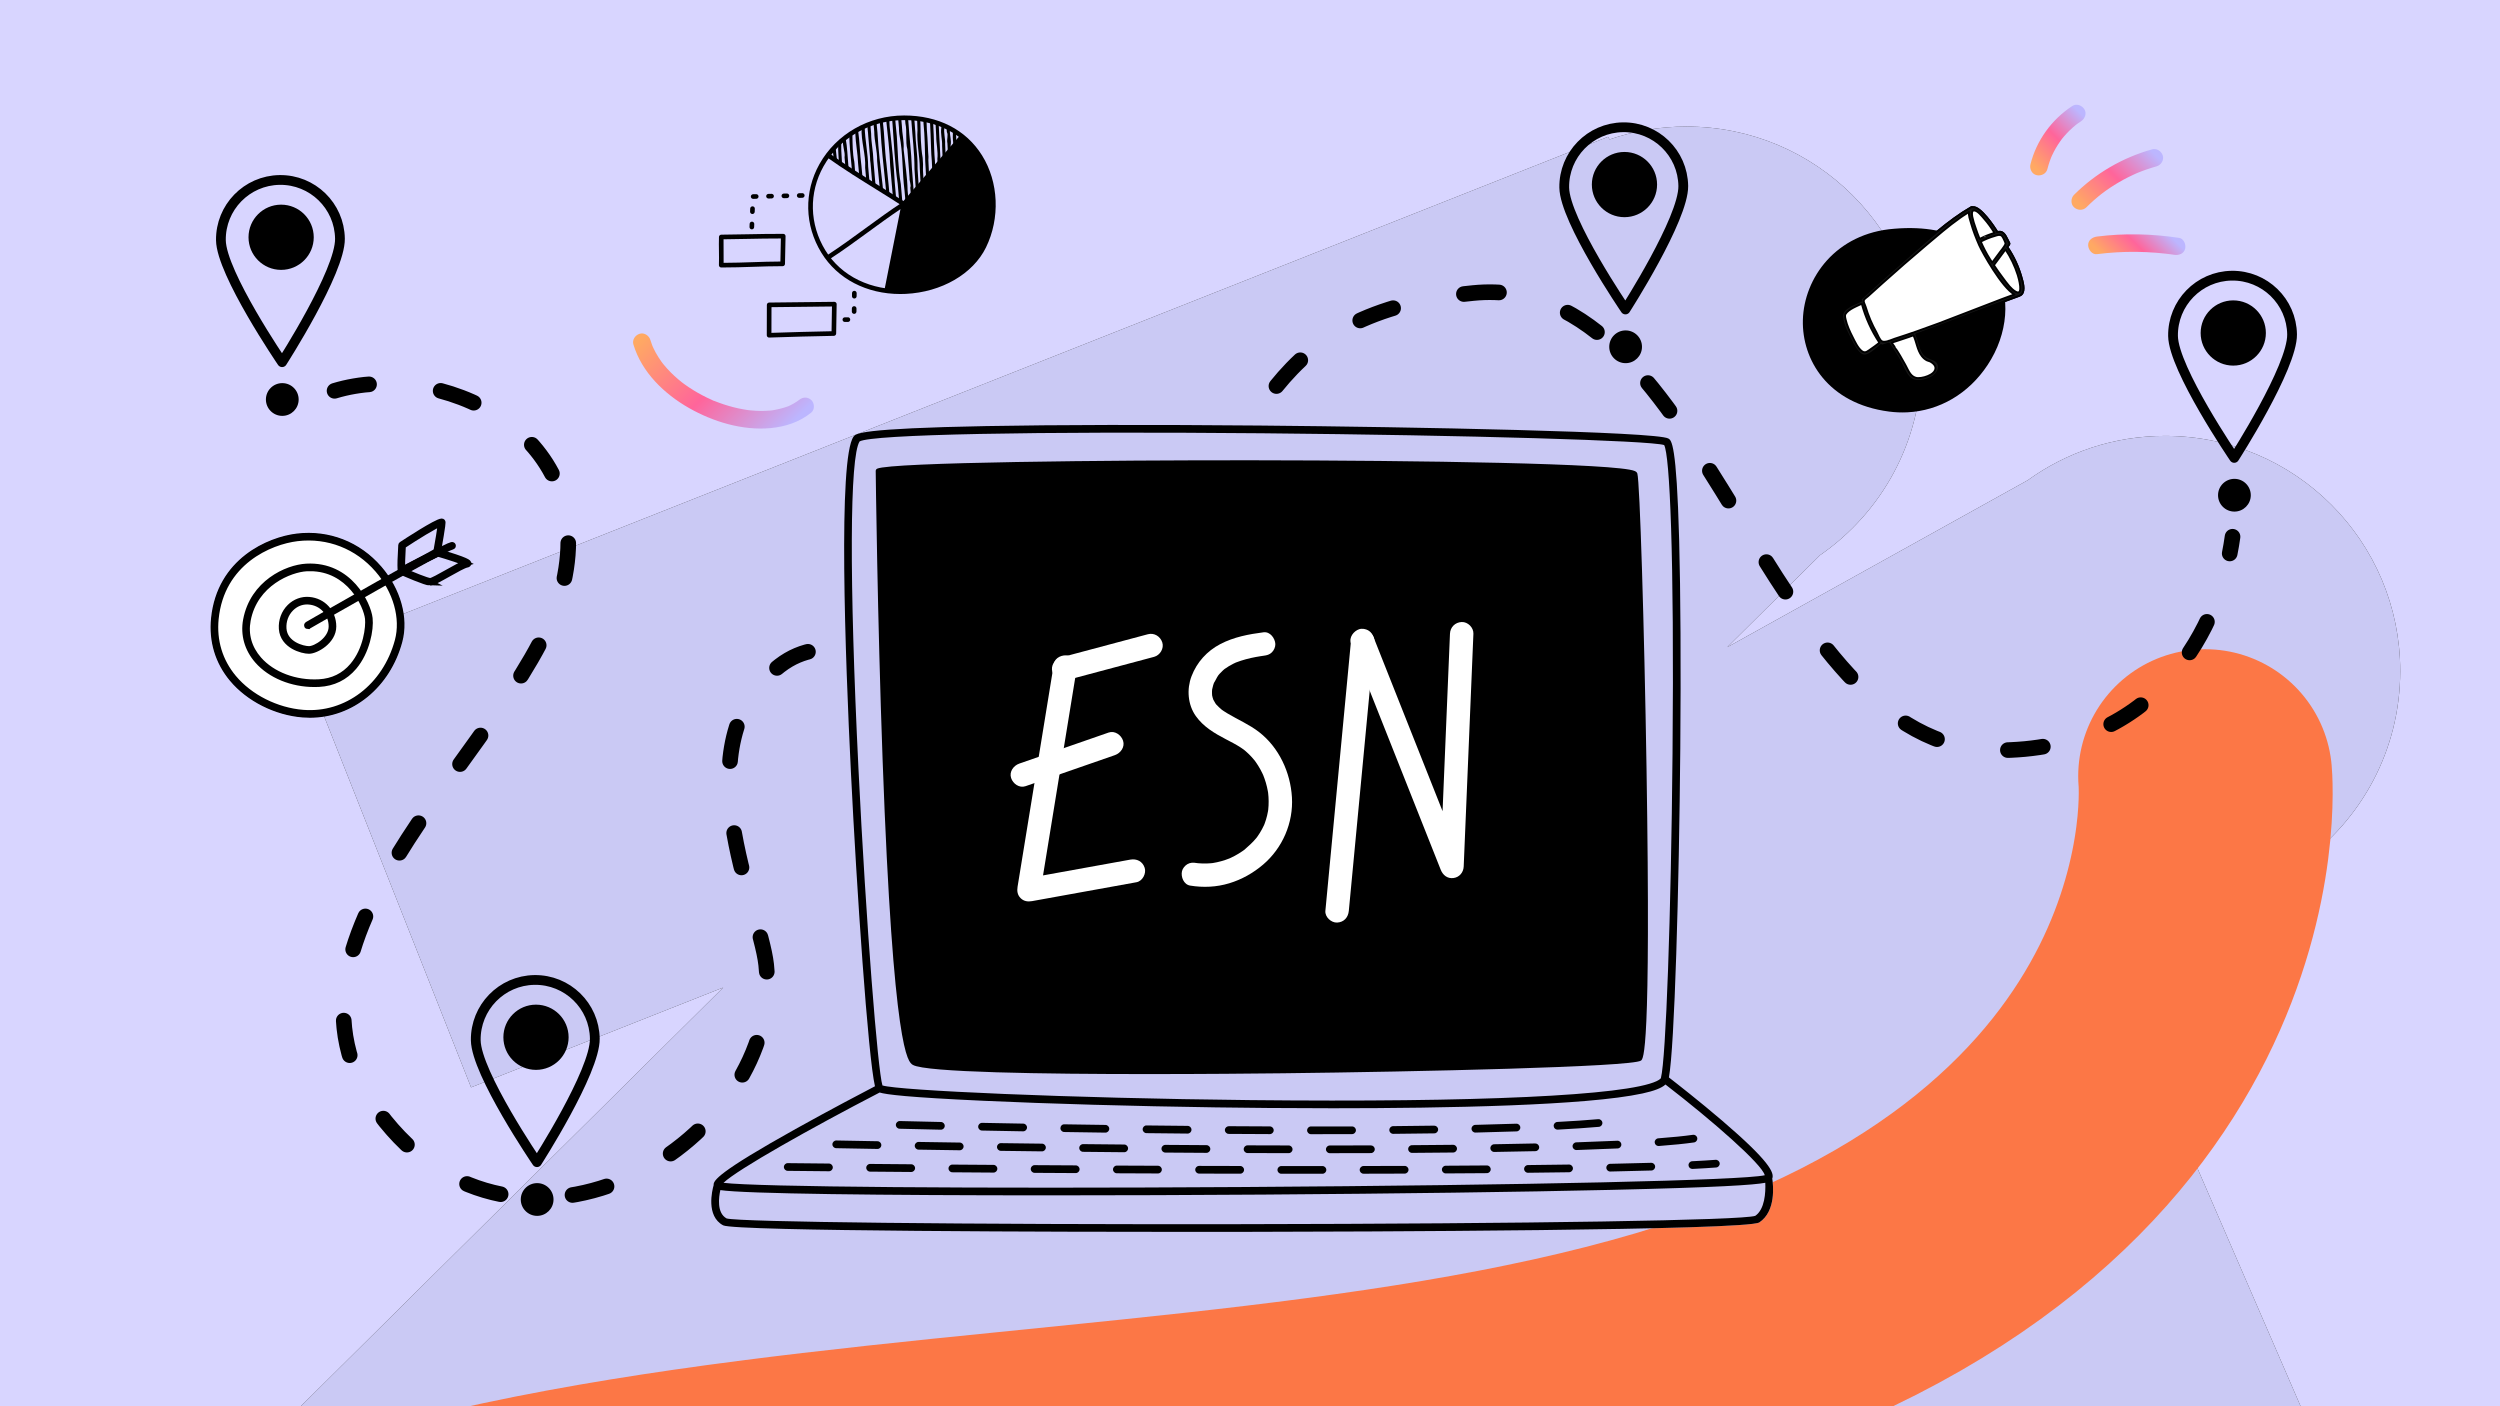 <?xml version="1.0" encoding="UTF-8"?>
<svg xmlns="http://www.w3.org/2000/svg" width="1280" height="720" xmlns:xlink="http://www.w3.org/1999/xlink" viewBox="0 0 1280 720">
  <rect x="0" y="0" width="1280" height="720" fill="#333333" stroke="none"/>
  <defs>
    <linearGradient id="d" data-name="Dégradé sans nom 22" x1="398.826" y1="223.528" x2="338.533" y2="163.235" gradientUnits="userSpaceOnUse">
      <stop offset="0" stop-color="#bcb6ff"/>
      <stop offset=".488" stop-color="#ff659b"/>
      <stop offset="1" stop-color="#ffa963"/>
    </linearGradient>
    <linearGradient id="f" data-name="Dégradé sans nom 22" x1="1105.215" y1="114.756" x2="1082.93" y2="137.041" xlink:href="#d"/>
    <linearGradient id="g" data-name="Dégradé sans nom 22" x1="1100.091" y1="75.804" x2="1067.955" y2="107.94" xlink:href="#d"/>
    <linearGradient id="h" data-name="Dégradé sans nom 22" x1="1065.979" y1="58.726" x2="1040.586" y2="84.119" xlink:href="#d"/>
  </defs>
  <g id="a" data-name="fond">
    <path d="M1280,0H0v720h154.004l216.289-214.393-129.116,51.124-87.683-221.424L823.277,70.065l.859,1.314c12.328-4.26,25.56-6.581,39.336-6.581,66.486,0,120.383,53.897,120.383,120.383,0,41.059-20.561,77.31-51.942,99.038l-47.546,47.131,153.813-85.464c19.791-14.281,44.091-22.701,70.361-22.701,66.486,0,120.383,53.897,120.383,120.383,0,40.528-20.028,76.379-50.726,98.195l-186.786,158.784,115.953-43.293,70.552,162.746h102.084V0Z" fill="#d8d5ff" stroke-width="0"/>
  </g>
  <g id="b" data-name="tache">
    <path d="M991.412,600.547l186.786-158.784c30.698-21.816,50.726-57.666,50.726-98.195,0-66.486-53.897-120.383-120.383-120.383-26.27,0-50.57,8.42-70.361,22.701l-153.813,85.464,47.546-47.131c31.382-21.728,51.942-57.979,51.942-99.038,0-66.486-53.897-120.383-120.383-120.383-13.776,0-27.008,2.32-39.336,6.581l-.859-1.314L153.494,335.307l87.683,221.424,129.116-51.124-216.289,214.393h1023.913l-70.552-162.746-115.953,43.293Z" fill="#cac9f4" stroke-width="0"/>
    <path d="M-47.069,959.99c159.494-249.966,609.63-179.556,902.79-266.186,293.161-86.63,273.321-296.407,273.321-296.407" fill="none" stroke="#fc7746" stroke-linecap="round" stroke-linejoin="round" stroke-width="130"/>
  </g>
  <g id="c" data-name="contenus">
    <path d="M171.292,200.1c52.514-15.926,134.99,19.822,117.209,98.237-18.187,80.209-162.645,179.587-94.559,271.397,71.875,96.919,208.311,14.73,198.344-75.808-3.295-29.928-45.039-113.08,6.957-153.08,47.077-36.216,110.042,61.695,194.062-50.324,53.104-70.8,53.703-129.825,160.941-140.483,121.454-12.07,147.839,233.44,267.458,234.113,83.309.469,115.049-63.468,121.361-109.334" fill="none" stroke="#000" stroke-dasharray="0 0 18 37" stroke-linecap="round" stroke-linejoin="round" stroke-width="8"/>
    <g>
      <path d="M907.392,603.436c1.133-2.933-1.27-8.779-25.633-29.648-11.635-9.966-23.79-19.44-27.276-22.135,2.879-15.552,5.204-96.496,5.823-168.521.358-41.757.151-79.693-.583-106.819-1.337-49.367-3.955-50.886-5.519-51.794-6.061-3.515-131.483-5.937-209.119-6.638-54.7-.494-104.447-.397-140.083.272-64.967,1.22-66.843,3.822-67.964,5.376-8.016,11.118-4.287,112.602-1.352,172.105,2.925,59.282,8.713,145.171,12.296,160.538-5.06,2.636-23.021,12.039-40.658,21.878-39.503,22.036-42.189,26.424-41.926,28.697-.799,2.791-3.998,15.904,4.857,20.627,5.767,3.075,178.266,3.36,242.029,3.36,12.844,0,21.288-.012,23.055-.014,60.686-.092,259.177-.714,265.438-4.855,8.638-5.715,7.118-19.204,6.616-22.428Z" fill="#cac9f4" stroke-width="0"/>
      <g>
        <g>
          <path d="M397.369,601.13l-29.939,5.713s-4.624,14.322,3.755,18.79c8.379,4.468,519.857,4.306,528.503-1.414,8.646-5.72,5.652-23.089,5.652-23.089h-507.97Z" fill="none" stroke-width="0"/>
          <path d="M438.638,224.683c6.918-9.596,405.37-3.798,414.576,1.541,9.206,5.339,4.753,304.29-.921,326.231-5.674,21.941-397.058,10.813-401.996,4.736-4.938-6.077-24.885-314.165-11.659-332.509Z" fill="none" stroke-width="0"/>
          <path d="M449.676,241.149s3.323,294.057,18.383,302.949c15.06,8.892,364.416,2.773,371.342-2.143,6.926-4.916.006-291.421-2.34-299.129-2.346-7.708-375.342-7.308-387.384-1.677Z" fill="none" stroke-width="0"/>
          <g>
            <path d="M907.392,603.436c1.133-2.933-1.27-8.779-25.633-29.648-11.635-9.966-23.79-19.44-27.276-22.135,2.879-15.552,5.204-96.496,5.823-168.521.358-41.757.151-79.693-.583-106.819-1.337-49.367-3.955-50.886-5.519-51.794-6.061-3.515-131.483-5.937-209.119-6.638-54.7-.494-104.447-.397-140.083.272-64.967,1.22-66.843,3.822-67.964,5.376-8.016,11.118-4.287,112.602-1.352,172.105,2.925,59.282,8.713,145.171,12.296,160.538-5.06,2.636-23.021,12.039-40.658,21.878-39.503,22.036-42.189,26.424-41.926,28.697-.799,2.791-3.998,15.904,4.857,20.627,5.767,3.075,178.266,3.36,242.029,3.36,12.844,0,21.288-.012,23.055-.014,60.686-.092,259.177-.714,265.438-4.855,8.638-5.715,7.118-19.204,6.616-22.428ZM440.126,226.001c6.46-3.569,89.15-5.243,206.398-4.162,104.906.966,198.372,3.73,205.522,6.027,2.829,5.105,5.23,55.629,4.29,158.098-.761,83.124-3.376,156.039-5.952,165.998,0,0-.22.659-2.237,1.602-15.814,7.394-91.644,10.928-208.026,9.693-93.326-.989-179.99-4.903-188.311-7.508-2.363-7.577-8.367-82.123-12.283-162.296-4.738-97.015-4.511-159.474.598-167.452ZM450.384,559.368c3.326,1.033,14.166,2.449,53.411,4.246,33.337,1.526,76.548,2.752,118.551,3.364,15.141.221,36.432.447,60.036.447,58.09,0,130.132-1.371,158.589-7.576,6.006-1.309,9.793-2.774,11.745-4.579,24.235,18.674,49.519,40.874,50.842,46.461-11.303,2.592-122.007,5.103-267.289,6.027-138.505.882-248.962-.042-265.836-2.151,7.079-6.815,44.857-28.059,79.951-46.239ZM898.702,622.506c-6.626,2.291-114.811,4.045-263.602,4.269-141.335.213-256.634-1.074-263.078-2.93-5.122-2.83-4.02-10.846-3.201-14.515,11.864,1.889,83.136,2.696,168.373,2.696,35.401,0,73.218-.139,110.173-.398,68.152-.478,130.949-1.327,176.828-2.391,56.122-1.301,73.77-2.542,79.63-3.649.233,4.982-.246,13.596-5.124,16.918Z" stroke-width="0"/>
            <path d="M467.39,545.23c6.504,3.839,67.393,4.698,120.543,4.698,28.25,0,54.316-.243,68.862-.41,68.464-.785,178.787-3.242,183.367-6.492,1.278-.907,5.168-3.668,2.861-149.61-1.162-73.477-3.448-146.847-4.703-150.974-.244-.799-1.026-1.147-1.284-1.262-8.844-3.938-110.908-5.434-195.621-5.517-73.483-.082-185.271,1.011-192.296,4.295-.467.218-.763.69-.758,1.206.009.735.862,74.384,3.545,148.173,5.452,149.97,13.003,154.428,15.484,155.893Z" stroke-width="0"/>
            <path d="M797.456,578.378c.035,0,.069,0,.105-.003,7.938-.419,15.026-.899,21.069-1.43,1.085-.095,1.888-1.052,1.793-2.137-.095-1.084-1.059-1.886-2.137-1.792-5.998.526-13.039,1.004-20.932,1.42-1.088.058-1.923.986-1.866,2.074.055,1.052.926,1.868,1.968,1.868Z" stroke-width="0"/>
            <path d="M671.215,580.704h.526c6.885,0,13.739-.013,20.525-.04,1.089-.004,1.968-.891,1.965-1.98-.004-1.087-.886-1.945-1.972-1.945h-21.044c-1.089,0-1.972.903-1.972,1.992s.883,1.972,1.972,1.972Z" stroke-width="0"/>
            <path d="M713.304,580.53s14.207-.146,21.074-.25c1.089-.017,1.959-.913,1.943-2.002s-.899-1.928-2.002-1.943c-6.859.103-13.886.186-21.033.25-1.089.01-1.963.901-1.954,1.99.01,1.084.891,1.955,1.972,1.955Z" stroke-width="0"/>
            <path d="M502.763,578.843c6.457.128,21.083.396,21.095.396,1.072,0,1.952-.86,1.971-1.938.019-1.089-.849-1.987-1.938-2.007-7.545-.134-14.597-.266-21.052-.394-.013,0-.026,0-.04,0-1.071,0-1.949.858-1.971,1.933-.021,1.09.844,1.99,1.934,2.011Z" stroke-width="0"/>
            <path d="M629.096,580.557c6.988.046,21.066.107,21.066.107,1.086,0,1.968-.878,1.972-1.965.004-1.089-.876-1.975-1.965-1.979-7.035-.026-14.063-.062-21.048-.107-1.041.035-1.977.87-1.985,1.959-.008,1.09.871,1.978,1.959,1.985Z" stroke-width="0"/>
            <path d="M755.39,579.881c.015,0,14.548-.375,21.108-.603,1.089-.038,1.94-.951,1.903-2.039-.039-1.089-.932-1.932-2.039-1.903-6.545.227-13.616.429-21.017.601-1.089.025-1.95.928-1.926,2.017.026,1.073.904,1.927,1.971,1.927Z" stroke-width="0"/>
            <path d="M544.88,579.594c6.772.107,21.074.312,21.083.312,1.077,0,1.957-.865,1.972-1.945.015-1.089-.856-1.984-1.945-1.999-7.245-.1-14.279-.205-21.048-.312-1.149-.034-1.986.853-2.003,1.941-.017,1.09.851,1.986,1.941,2.004Z" stroke-width="0"/>
            <path d="M586.991,580.172c6.903.08,21.074.22,21.074.22,1.081,0,1.962-.871,1.972-1.954.01-1.089-.865-1.98-1.954-1.99-7.116-.065-14.145-.139-21.045-.219-1.056-.069-1.983.86-1.995,1.949-.013,1.09.86,1.983,1.949,1.995Z" stroke-width="0"/>
            <path d="M460.599,577.916s7.767.198,21.097.49c.015,0,.03,0,.045,0,1.068,0,1.947-.855,1.971-1.929.023-1.089-.84-1.991-1.929-2.015-13.319-.291-21.084-.49-21.084-.49-1.031-.046-1.993.831-2.022,1.922-.027,1.089.833,1.994,1.922,2.022Z" stroke-width="0"/>
            <path d="M805.156,586.913c.035,1.067.91,1.909,1.97,1.909.022,0,.044,0,.065-.001,7.576-.244,14.662-.52,21.061-.82,1.088-.051,1.929-.975,1.877-2.063-.05-1.088-.955-1.941-2.062-1.878-6.379.299-13.446.575-21.004.819-1.088.035-1.943.946-1.907,2.035Z" stroke-width="0"/>
            <path d="M763.072,587.862c.018,1.078.898,1.94,1.971,1.94.012,0,14.304-.253,21.089-.408,1.089-.025,1.952-.928,1.927-2.017-.026-1.089-.948-1.934-2.017-1.927-6.777.155-13.801.291-21.03.407-1.089.018-1.958.915-1.94,2.004Z" stroke-width="0"/>
            <path d="M849.169,586.762c.05,0,.1-.002.15-.006,7.291-.545,13.352-1.16,18.014-1.827,1.079-.154,1.828-1.153,1.674-2.232-.155-1.078-1.158-1.828-2.232-1.673-4.576.654-10.548,1.259-17.752,1.798-1.086.081-1.9,1.027-1.82,2.113.078,1.036.942,1.825,1.965,1.825Z" stroke-width="0"/>
            <path d="M552.574,587.742c-.012,1.089.862,1.982,1.952,1.993,6.876.073,21.074.208,21.074.208,1.081,0,1.962-.871,1.972-1.954.01-1.089-.865-1.98-1.954-1.99-7.147-.065-21.071-.208-21.071-.208-1.08,0-1.961.869-1.972,1.951Z" stroke-width="0"/>
            <path d="M510.466,587.232c-.014,1.089.856,1.984,1.947,1.999,6.751.09,21.079.267,21.079.267,1.079,0,1.959-.867,1.972-1.949.013-1.089-.859-1.983-1.948-1.996-7.268-.088-14.3-.177-21.052-.267-1.085-.019-1.984.857-1.998,1.946Z" stroke-width="0"/>
            <path d="M468.355,586.61c-.017,1.089.851,1.986,1.94,2.004,6.441.103,21.081.323,21.09.323,1.076,0,1.956-.864,1.972-1.943.015-1.089-.854-1.985-1.943-2.001-7.569-.112-21.078-.323-21.088-.323-1.075,0-1.954.862-1.972,1.941Z" stroke-width="0"/>
            <path d="M428.122,587.873s21.129.389,21.142.389c1.072,0,1.952-.86,1.971-1.938.019-1.09-.849-1.988-1.938-2.007-13.393-.233-21.096-.388-21.096-.388-1.043-.01-1.989.843-2.012,1.932-.022,1.09.844,1.99,1.932,2.011Z" stroke-width="0"/>
            <path d="M594.68,588.131c-.008,1.089.868,1.979,1.958,1.987,6.95.052,21.069.14,21.069.14,1.084,0,1.966-.876,1.972-1.961.006-1.09-.872-1.977-1.961-1.984-7.075-.041-21.066-.14-21.066-.14-1.082,0-1.965.873-1.972,1.958Z" stroke-width="0"/>
            <path d="M678.892,588.459c.001,1.089.883,1.971,1.972,1.971,0,0,14.091-.02,21.053-.046,1.089-.004,1.968-.891,1.965-1.979-.004-1.09-.874-1.94-1.98-1.965-6.957.026-13.981.041-21.039.046-1.089,0-1.972.885-1.971,1.974Z" stroke-width="0"/>
            <path d="M636.781,588.38c-.004,1.089.876,1.975,1.965,1.98,7.008.027,21.061.058,21.061.058,1.088,0,1.971-.881,1.972-1.969.001-1.089-.88-1.974-1.968-1.975-7.019-.012-21.057-.058-21.057-.058-1.086,0-1.968.878-1.972,1.965Z" stroke-width="0"/>
            <path d="M720.983,588.316c.008,1.085.889,1.959,1.972,1.959,0,0,14.173-.112,21.066-.188,1.089-.012,1.962-.905,1.95-1.994-.011-1.082-.892-1.95-1.972-1.95,0,0-13.933.139-21.058.188-1.089.008-1.966.897-1.958,1.986Z" stroke-width="0"/>
            <path d="M611.966,598.904c-.003,1.09.877,1.975,1.967,1.978,6.985.02,21.049.05,21.049.05,1.088,0,1.97-.881,1.972-1.968.003-1.09-.88-1.974-1.968-1.976-7.036-.013-21.048-.05-21.048-.05-1.086,0-1.97.88-1.972,1.967Z" stroke-width="0"/>
            <path d="M466.566,596.107c-7.577-.061-21.075-.177-21.075-.177-1.081,0-1.963.872-1.972,1.955-.009,1.09.865,1.98,1.954,1.99,6.434.057,21.077.177,21.077.177,1.082,0,1.963-.872,1.972-1.956.009-1.089-.867-1.979-1.957-1.988Z" stroke-width="0"/>
            <path d="M508.676,596.419c-7.279-.049-21.069-.15-21.069-.15-1.082,0-1.965.873-1.972,1.958-.008,1.089.868,1.979,1.958,1.987,6.742.05,21.07.15,21.07.15,1.084,0,1.965-.874,1.972-1.959.008-1.089-.869-1.978-1.959-1.986Z" stroke-width="0"/>
            <path d="M403.296,599.472l21.128.211c1.081,0,1.962-.871,1.972-1.954.01-1.089-.864-1.981-1.953-1.991-13.427-.127-21.125-.211-21.125-.211-1.08,0-1.961.869-1.972,1.951-.012,1.089.862,1.981,1.95,1.993Z" stroke-width="0"/>
            <path d="M822.439,597.891c.023,1.075.901,1.932,1.971,1.932.014,0,14.752-.334,21.103-.524,1.089-.033,1.945-.942,1.912-2.031s-.93-1.936-2.03-1.913c-6.339.19-13.413.366-21.025.523-1.089.022-1.953.923-1.931,2.012Z" stroke-width="0"/>
            <path d="M592.89,596.867c-7.092-.026-21.062-.088-21.062-.088-1.085,0-1.967.877-1.972,1.963-.005,1.089.874,1.976,1.963,1.981,6.936.032,21.063.088,21.063.088,1.086,0,1.968-.878,1.972-1.965.004-1.089-.876-1.975-1.965-1.979Z" stroke-width="0"/>
            <path d="M550.784,596.675c-7.16-.039-21.066-.121-21.066-.121-1.084,0-1.966.875-1.972,1.96-.006,1.09.871,1.978,1.961,1.984,6.866.042,21.067.121,21.067.121,1.085,0,1.966-.876,1.972-1.961.006-1.09-.872-1.977-1.962-1.983Z" stroke-width="0"/>
            <path d="M803.364,596.248c-.009,0-13.809.189-21.066.268-1.089.012-1.962.905-1.95,1.993.012,1.082.892,1.951,1.972,1.951,0,0,14.316-.168,21.074-.268,1.089-.017,1.958-.912,1.943-2.002-.017-1.079-.896-1.943-1.972-1.943Z" stroke-width="0"/>
            <path d="M719.185,596.942s-13.966.042-21.048.055c-1.089.002-1.971.887-1.968,1.976.003,1.088.885,1.968,1.972,1.968,0,0,14.113-.031,21.05-.055,1.09-.004,1.97-.89,1.966-1.979-.004-1.087-.886-1.965-1.972-1.965Z" stroke-width="0"/>
            <path d="M761.259,596.711c-6.868.053-13.891.1-21.039.138-1.09.006-1.968.894-1.962,1.983.006,1.086.887,1.961,1.972,1.961,0,0,14.189-.085,21.06-.138,1.089-.008,1.966-.898,1.957-1.988-.009-1.089-.889-1.981-1.988-1.957Z" stroke-width="0"/>
            <path d="M677.096,597.019h-21.06c-1.089,0-1.971.88-1.972,1.968-.001,1.09.881,1.976,1.971,1.977h21.061c1.09,0,1.972-.882,1.972-1.971s-.883-1.975-1.972-1.974Z" stroke-width="0"/>
            <path d="M864.519,596.622c.051,1.055.923,1.875,1.968,1.875.032,0,.065,0,.098-.003,4.644-.228,8.71-.476,12.085-.736,1.086-.083,1.899-1.032,1.814-2.118-.083-1.086-1.044-1.887-2.117-1.815-3.339.257-7.368.503-11.975.729-1.089.053-1.927.978-1.873,2.067Z" stroke-width="0"/>
          </g>
        </g>
        <g>
          <g>
            <path d="M539.589,339.872c-4.834,29.679-9.669,59.358-14.503,89.038-1.362,8.363-2.724,16.725-4.086,25.088-.355,2.178-.093,4.201,1.543,5.838,1.616,1.616,3.676,1.934,5.838,1.543,17.835-3.226,35.67-6.452,53.505-9.678,3.096-.56,5.126-4.489,4.191-7.381-1.075-3.321-4.064-4.791-7.381-4.191-17.835,3.226-35.67,6.452-53.505,9.678l7.381,7.381c4.834-29.679,9.669-59.358,14.503-89.038,1.362-8.363,2.724-16.725,4.086-25.088.267-1.641.266-3.135-.605-4.623-.728-1.245-2.155-2.432-3.586-2.757-2.888-.658-6.841.878-7.381,4.191h0Z" fill="#fff" stroke-width="0"/>
            <path d="M525.066,402.53c15.251-5.3,30.502-10.6,45.753-15.899,2.958-1.028,5.234-4.156,4.191-7.381-.947-2.927-4.206-5.294-7.381-4.191-15.251,5.3-30.502,10.6-45.753,15.899-2.958,1.028-5.234,4.156-4.191,7.381.947,2.927,4.206,5.294,7.381,4.191h0Z" fill="#fff" stroke-width="0"/>
            <path d="M546.209,348.233c14.898-3.976,29.795-7.951,44.693-11.927,3.032-.809,5.183-4.314,4.191-7.381-1.008-3.114-4.131-5.058-7.381-4.191-14.898,3.976-29.795,7.951-44.693,11.927-3.032.809-5.183,4.314-4.191,7.381,1.008,3.114,4.131,5.058,7.381,4.191h0Z" fill="#fff" stroke-width="0"/>
          </g>
          <path d="M646.982,323.726c-7.676.994-15.239,2.417-22.172,6.036-6.836,3.568-12.004,9.287-14.753,16.483-2.519,6.594-1.935,14.581,2.214,20.399,3.881,5.443,9.497,8.777,15.32,11.81,2.609,1.359,5.242,2.696,7.707,4.309.582.38,1.137.794,1.707,1.191.53.369-.566-.448-.526-.413.131.112.272.215.406.323.314.253.624.512.929.776,1.088.942,2.119,1.949,3.089,3.013.505.554.984,1.127,1.462,1.703.682.822-.723-.984-.089-.124.239.325.479.649.711.979.829,1.18,1.593,2.406,2.289,3.67.335.607.654,1.223.957,1.847.152.312.299.626.443.942.072.158.138.318.212.475.325.693-.476-1.188-.198-.475.527,1.35,1.026,2.702,1.433,4.094s.738,2.797.995,4.22c.062.341.119.683.172,1.026.026.171.045.344.077.514.014.074-.167-1.407-.102-.736.072.747.158,1.492.205,2.241.091,1.438.103,2.881.034,4.32-.033.69-.085,1.379-.156,2.066-.025.246-.177,1.463-.038.402.14-1.068-.057.303-.103.568-.248,1.419-.581,2.823-.999,4.202-.201.664-.422,1.322-.663,1.972-.122.328-.256.651-.38.979-.233.613.289-.669.264-.622-.109.205-.19.43-.287.641-.611,1.327-1.306,2.614-2.076,3.855-.369.595-.755,1.179-1.158,1.752-.201.286-.415.564-.616.85-.372.53.44-.557.407-.519-.152.177-.29.367-.437.547-1.873,2.305-4.038,4.169-6.245,6.13.072-.064,1.176-.879.377-.297-.142.104-.283.209-.425.312-.285.207-.572.409-.862.609-.628.432-1.268.846-1.919,1.243-1.252.762-2.545,1.458-3.871,2.083-.318.15-.642.288-.96.438-.593.28.677-.278.625-.259-.164.061-.326.134-.488.199-.707.283-1.421.546-2.143.789-1.385.466-2.796.857-4.225,1.167-.685.149-1.373.279-2.065.391-.171.028-.35.043-.519.08-.07.015,1.399-.168.728-.097-.406.043-.811.094-1.218.131-1.453.131-2.913.177-4.371.133-.701-.021-1.401-.063-2.1-.126-.35-.032-.698-.076-1.048-.11-.666-.066.784.116.723.098-.207-.063-.489-.076-.696-.11-1.641-.267-3.135-.266-4.623.605-1.245.728-2.432,2.155-2.757,3.586-.658,2.887.878,6.842,4.191,7.381,6.702,1.09,13.473.792,19.999-1.183,6.417-1.943,12.259-5.239,17.353-9.577,9.952-8.475,15.519-21.397,14.753-34.454-.747-12.732-6.611-25.446-16.788-33.359-5.054-3.93-10.865-6.37-16.321-9.642-.595-.357-1.182-.725-1.759-1.109-.285-.19-.568-.384-.848-.582-.139-.099-.276-.2-.415-.299-.655-.465.248.183.405.323-1.042-.937-2.107-1.793-3.031-2.858-.154-.178-.894-1.089-.261-.295.629.789-.073-.141-.206-.343-.404-.616-.746-1.26-1.08-1.915-.474-.93.389,1.142.054.12-.111-.339-.231-.673-.328-1.016-.096-.34-.18-.684-.252-1.03-.036-.172-.057-.349-.097-.52-.173-.742.109,1.309.072.549-.037-.766-.1-1.518-.07-2.286.014-.354.046-.705.074-1.058.078-.999-.238,1.356.016.012.133-.705.307-1.402.516-2.089.105-.346.22-.689.343-1.029.062-.171.128-.339.191-.509.285-.764-.045.226-.181.427.849-1.255,1.392-2.712,2.288-3.964.105-.147.234-.29.326-.445.011-.019-.799.973-.371.491.244-.274.47-.564.715-.838.529-.59,1.087-1.155,1.673-1.688.269-.245.548-.477.825-.714.776-.664-.87.607.055-.041.731-.512,1.465-1.012,2.232-1.47.705-.421,1.426-.813,2.16-1.18.368-.183.738-.36,1.112-.531.172-.079.409-.143.563-.252-.269.19-1.035.416-.293.129,3.31-1.277,6.725-2.18,10.212-2.824.823-.152,1.648-.291,2.474-.419.412-.064.825-.126,1.238-.185.205-.029.415-.049.619-.087-.144.027-1.436.19-.359.05,1.654-.214,3.013-.528,4.243-1.757,1.041-1.041,1.824-2.748,1.757-4.243-.13-2.905-2.666-6.432-6-6h0Z" fill="#fff" stroke-width="0"/>
          <g>
            <path d="M691.682,328.438c-1.703,17.943-3.406,35.885-5.109,53.828s-3.406,35.885-5.109,53.828c-.957,10.088-1.915,20.175-2.872,30.263-.297,3.134,2.972,6.136,6,6,3.505-.157,5.681-2.643,6-6,1.703-17.943,3.406-35.885,5.109-53.828s3.406-35.885,5.109-53.828c.957-10.088,1.915-20.175,2.872-30.263.297-3.134-2.972-6.136-6-6-3.505.157-5.681,2.643-6,6h0Z" fill="#fff" stroke-width="0"/>
            <path d="M691.723,329.532c11.921,30.054,23.842,60.107,35.763,90.161,3.38,8.52,6.759,17.041,10.139,25.561,1.114,2.809,3.412,4.724,6.583,4.298,3.008-.404,5.077-2.879,5.202-5.893,1.289-30.918,2.579-61.836,3.868-92.754.367-8.81.735-17.62,1.102-26.43.131-3.14-2.853-6.141-6-6-3.363.151-5.86,2.636-6,6-1.289,30.918-2.579,61.836-3.868,92.754-.367,8.81-.735,17.62-1.102,26.43l11.786-1.595c-11.921-30.054-23.842-60.107-35.763-90.161l-10.139-25.561c-.597-1.504-1.31-2.739-2.757-3.586-1.286-.753-3.182-1.071-4.623-.605-2.818.912-5.43,4.257-4.191,7.381h0Z" fill="#fff" stroke-width="0"/>
          </g>
        </g>
      </g>
    </g>
    <g>
      <path d="M143.163,92.142c-16.831.229-30.288,14.059-30.059,30.89.229,16.831,31.331,62.414,31.331,62.414,0,0,29.847-46.415,29.618-63.245-.229-16.831-14.059-30.288-30.89-30.059Z" fill="none" stroke="#000" stroke-linecap="round" stroke-linejoin="round" stroke-width="5"/>
      <circle cx="143.939" cy="121.483" r="16.698" stroke-width="0"/>
      <circle cx="144.529" cy="204.543" r="8.384" stroke-width="0"/>
    </g>
    <g>
      <path d="M273.653,501.739c-16.831.229-30.288,14.059-30.059,30.89.229,16.831,31.331,62.414,31.331,62.414,0,0,29.847-46.415,29.618-63.245-.229-16.831-14.059-30.288-30.89-30.059Z" fill="none" stroke="#000" stroke-linecap="round" stroke-linejoin="round" stroke-width="5"/>
      <circle cx="274.43" cy="531.08" r="16.698" stroke-width="0"/>
      <circle cx="275.02" cy="614.14" r="8.384" stroke-width="0"/>
    </g>
    <g>
      <path d="M830.948,65.157c-16.831.229-30.288,14.059-30.059,30.89.229,16.831,31.331,62.414,31.331,62.414,0,0,29.847-46.415,29.618-63.245-.229-16.831-14.059-30.288-30.89-30.059Z" fill="none" stroke="#000" stroke-linecap="round" stroke-linejoin="round" stroke-width="5"/>
      <circle cx="831.725" cy="94.498" r="16.698" stroke-width="0"/>
      <circle cx="832.315" cy="177.558" r="8.384" stroke-width="0"/>
    </g>
    <g>
      <path d="M1142.652,141.152c-16.831.229-30.288,14.059-30.059,30.89.229,16.831,31.331,62.414,31.331,62.414,0,0,29.847-46.415,29.618-63.245-.229-16.831-14.059-30.288-30.89-30.059Z" fill="none" stroke="#000" stroke-linecap="round" stroke-linejoin="round" stroke-width="5"/>
      <circle cx="1143.428" cy="170.493" r="16.698" stroke-width="0"/>
      <circle cx="1144.019" cy="253.553" r="8.384" stroke-width="0"/>
    </g>
    <g>
      <path d="M967.179,210.725c3.153.411,6.292.537,9.372.385,16.412-.814,31.332-9.468,41.101-24.227,10.559-15.963,12.059-35.339,3.816-49.362-5.1-8.697-19.212-23.144-51.595-20.404-29.959,2.278-46.228,25.229-46.801,46.722-.539,20.41,12.88,42.827,44.108,46.887Z" stroke-width="0"/>
      <g>
        <path d="M1034.905,141.758c-1.495-5.279-3.878-10.416-6.945-14.961-.08-.118-.178-.198-.284-.252.345-.466.69-.932,1.035-1.398.147-.199.134-.526.013-.731-1.051-1.775-2.171-5.526-4.571-5.721-.512-.041-1.099.035-1.706.173.044-.158.027-.338-.089-.524-1.122-1.793-8.353-12.887-12.345-12.236-.193-.125-.442-.156-.704-.005-12.105,6.969-22.782,17.088-33.278,26.19-7.785,6.751-15.494,13.598-23.083,20.569-.187.172-.259.451-.2.695.039.163.083.325.124.488-3.313,1.626-10.047,3.601-9.662,8.172.335,3.981,2.495,8.174,4.321,11.643,1.249,2.372,3.367,7.078,6.208,8.035,2.897.975,7.168-3.427,9.361-5.236.181.199.447.331.724.247,1.086-.33,2.17-.667,3.252-1.008,1.947,2.797,3.792,5.658,5.488,8.615,1.565,2.73,2.697,6.344,4.874,8.648,2.965,3.139,8.396,1.861,11.741-.019,2.58-1.449,4.926-5.044,2.647-7.833-.518-.635-1.178-.948-1.917-1.273-2.415-1.063-4.072-1.349-5.472-3.77-1.613-2.788-1.999-6.139-3.348-9.068,17.735-6.274,35.11-13.486,52.851-19.801.1-.036.182-.087.251-.147.294-.109.569-.284.821-.533,2.034-2.009.523-6.734-.107-8.958Z" fill="#fff" stroke="#000" stroke-linecap="round" stroke-linejoin="round"/>
        <path d="M1034.905,141.758c-1.495-5.279-3.878-10.416-6.945-14.961-.08-.118-.178-.198-.284-.252.345-.466.69-.932,1.035-1.398.147-.199.134-.526.013-.731-1.051-1.775-2.171-5.526-4.571-5.721-.512-.041-1.099.035-1.706.173.044-.158.027-.338-.089-.524-1.122-1.793-8.353-12.887-12.345-12.236-.193-.125-.442-.156-.704-.005-12.105,6.969-22.782,17.088-33.278,26.19-7.785,6.751-15.494,13.598-23.083,20.569-.187.172-.259.451-.2.695.039.163.083.325.124.488-3.313,1.626-10.047,3.601-9.662,8.172.335,3.981,2.495,8.174,4.321,11.643,1.249,2.372,3.367,7.078,6.208,8.035,2.897.975,7.168-3.427,9.361-5.236.181.199.447.331.724.247,1.086-.33,2.17-.667,3.252-1.008,1.947,2.797,3.792,5.658,5.488,8.615,1.565,2.73,2.697,6.344,4.874,8.648,2.965,3.139,8.396,1.861,11.741-.019,2.58-1.449,4.926-5.044,2.647-7.833-.518-.635-1.178-.948-1.917-1.273-2.415-1.063-4.072-1.349-5.472-3.77-1.613-2.788-1.999-6.139-3.348-9.068,17.735-6.274,35.11-13.486,52.851-19.801.1-.036.182-.087.251-.147.294-.109.569-.284.821-.533,2.034-2.009.523-6.734-.107-8.958ZM1024.781,120.608c.582.38,1.35,2.127,1.604,2.711.655,1.499.611,1.435-.238,2.859-.559.938-1.329,1.794-1.981,2.675-1.389,1.877-2.779,3.753-4.168,5.63-.394-.606-.785-1.213-1.171-1.823-1.817-2.869-3.361-5.871-4.7-8.969,2.29-1.195,4.65-2.186,7.143-2.88,1.186-.33,2.384-.939,3.511-.203ZM1010.695,107.741c1.798-.061,4.101,2.98,5.182,4.201,1.952,2.205,3.652,4.619,5.212,7.112.039.062.083.111.13.155-.855.275-1.683.599-2.339.825-.563.194-1.118.404-1.668.626-.009-.019-1.343.571-1.343.571-.778.348-1.546.722-2.307,1.116-.84-2.049-1.598-4.136-2.289-6.252-.134-.411-.439-1.253-.749-2.249l-.74-2.9c-.303-1.707-.233-3.166.911-3.205ZM962.185,175.535c-.344.28-.693.555-1.043.828l-1.156.872c-.611.45-1.229.89-1.857,1.315-1.666,1.128-3.022,2.612-4.769,1.334-2.19-1.602-3.706-5.046-4.899-7.386-1.45-2.841-2.837-5.86-3.546-8.984-.374-1.648-.549-2.415.693-3.67,1.148-1.16,2.685-2.035,4.267-2.803l1.32-.619c.703-.321,1.395-.631,2.048-.944,1.936,7.133,4.956,13.82,9.043,19.991-.034.02-.068.04-.101.067ZM984.001,182.265c.742.962,1.608,1.732,2.697,2.265.532.26,1.197.314,1.697.593,3.711,2.065,3.161,4.991.074,6.75-1.801,1.026-4.381,1.784-6.462,1.723-3.572-.105-4.825-3.583-6.231-6.254-.146-.277-.296-.551-.445-.827l-2.425-4.275c-.354-.592-.715-1.181-1.08-1.767l-.704-1.121c-.358-.56-1.079-1.699-1.077-1.714l-.8-1.135c-.241-.355-.484-.709-.729-1.061.313-.1.625-.201.937-.302l1.023-.33c.497-.162.992-.326,1.488-.489l1-.331c.488-.163.976-.326,1.463-.491l2.968-.992c.141-.069.571-.151.562-.214.586-.203,1.172-.406,1.757-.612,1.646,3.414,1.923,7.523,4.285,10.584ZM1026.242,152.669l-1.453.545c-10.673,4.014-21.245,8.294-31.926,12.292-7.515,2.812-15.084,5.476-22.728,7.919-.675.216-1.647.637-2.671.991-.221-.015-.442.062-.602.197-1.252.385-2.507.593-3.33.142-1.163-.637-2.121-3.337-2.777-4.505-2.345-4.177-4.221-8.609-5.587-13.201-.415-1.393-1.327-2.543-.782-3.537.361-.659,1.424-1.3,1.977-1.803,2.436-2.215,4.883-4.419,7.337-6.615,7.441-6.656,14.949-13.241,22.591-19.666,5.581-4.692,11.225-9.643,17.258-13.898l1.289-.892c1.07-.73,2.152-1.435,3.25-2.113-.085.821.043,1.762.246,2.677-.016.136.011.278.097.413.247,1.003.561,1.946.754,2.624,1.09,3.844,2.56,7.603,4.156,11.263,1.548,3.547,11.616,21.685,18.069,25.265-1.726.625-3.448,1.258-5.168,1.9ZM1032.164,149.449c-.648-.34-1.269-.797-1.865-1.326l-1.469-1.484c-1.301-1.468-2.458-3.144-3.47-4.48-1.575-2.077-3.072-4.215-4.514-6.389.772-1.042,1.543-2.085,2.315-3.127l.885-1.195c.925-1.249,1.85-2.499,2.775-3.748,2.69,4.026,4.811,8.484,6.276,13.097.493,1.552,3.116,10.774-.932,8.651Z" fill="#151515" stroke="#000" stroke-linecap="round" stroke-linejoin="round"/>
      </g>
    </g>
    <g>
      <path d="M463.069,103.342c-3.25,15.258-6.501,30.517-10.075,45.949,12.674.183,25.981-.947,36.649-7.792,9.855-6.323,16.452-17.199,18.346-28.754,1.894-11.555-.734-23.651-6.506-33.838-2.107-3.719-5.028-7.484-9.219-8.321l-29.195,32.757Z" stroke-width="0"/>
      <path d="M460.951,150.535c-17.25,0-32.205-7.758-40.379-21.089-8.656-14.117-9.029-31.109-.999-45.454,8.589-15.339,25.197-24.868,43.347-24.868,17.494,0,31.664,7.267,39.899,20.464,8.527,13.661,9.31,32.151,1.997,47.104-6.638,13.571-22.767,22.904-41.094,23.776-.93.044-1.855.066-2.773.066ZM462.921,61.498c-17.29,0-33.107,9.063-41.274,23.653-7.605,13.584-7.25,29.679.951,43.053,8.149,13.29,23.498,20.719,41.014,19.892,17.473-.832,32.809-9.643,39.072-22.448,6.963-14.234,6.224-31.821-1.877-44.804-7.787-12.476-21.242-19.347-37.886-19.347Z" stroke-width="0"/>
      <g>
        <path d="M488.876,74.155c-.213,0-.408-.085-.551-.223s-.234-.33-.24-.544c-.312-2.101-.312-4.214-.189-6.108-.007-.218.075-.419.214-.566s.334-.242.552-.249c.408-.052.801.33.816.767l.189,6.108c.014.437-.33.802-.767.816-.008,0-.017,0-.024,0Z" stroke-width="0"/>
        <path d="M486.048,77.758c-.419,0-.769-.33-.79-.753,0,0-.069-1.419-.158-3.258-.006-.123-.012-.248-.018-.374-.479-2.086.578-4.2-.275-5.767-.025-.199-.046-.398-.063-.595-.033-.395-.047-.783-.028-1.161l-.016-.321c-.021-.437.316-.808.752-.829.455-.015.808.316.83.752l.034.697.024.496c-.153,2.529.904,5.171.379,7.804l.017.353.103,2.126c.021.437-.316.808-.752.829-.013,0-.026.001-.04.001Z" stroke-width="0"/>
        <path d="M483.363,80.561c-.423,0-.773-.333-.791-.759l-.194-4.706-.017-.42c.129-3.39-.928-6.031-.389-9.418-.006-.154-.012-.294-.017-.416l-.024-.573c-.018-.437.322-.806.759-.824.426.021.805.323.823.758l.024.573c.005.122.011.262.017.416-.536,2.924.521,5.565.353,8.554.006.148.012.293.018.436l.229,5.554c.018.437-.322.806-.759.824-.01,0-.022,0-.032,0Z" stroke-width="0"/>
        <path d="M480.819,84.019c-.417,0-.768-.329-.79-.751l-.068-1.328c-.009-.166-.018-.347-.029-.542.444-3.771-.613-7.998-.589-11.52-.007-.15-.015-.3-.022-.448-.182-3.558-.328-6.405-.328-6.405-.022-.437.314-.809.751-.831.402-.021.809.313.831.75l.127,2.482.017.333c.185,2.886.185,5.528.422,8.255.008.157.016.314.024.471.233,4.546.445,8.702.445,8.702.022.437-.314.809-.751.831-.013,0-.027.001-.041.001Z" stroke-width="0"/>
        <path d="M478.083,87.553c-.421,0-.772-.331-.791-.756,0,0-.07-1.523-.175-3.807l-.017-.367c-.423-4.468-.423-9.223-.627-13.589-.005-.142-.011-.285-.017-.427-.163-3.538-.284-6.175-.284-6.175-.019-.436.318-.807.755-.826.428-.025.808.319.827.754,0,0,.121,2.636.284,6.175.007.142.013.284.018.428.206,4.437.206,9.192.626,13.588l.017.367.175,3.807c.019.437-.318.807-.755.827-.012,0-.024,0-.036,0Z" stroke-width="0"/>
        <path d="M474.934,91.38c-.42,0-.77-.33-.791-.754,0,0-.072-1.519-.184-3.863-.005-.112-.011-.225-.016-.341-.087-1.231-.157-2.447-.216-3.656-.01-.201-.019-.403-.029-.604-.191-6.12-.191-12.461-.854-18.864-.009-.193-.017-.371-.025-.536l-.061-1.287c-.021-.437.317-.807.754-.828.478-.039.808.318.828.753l.086,1.82.025.519c.037,1.987.18,4.017.342,6.06.016.204.033.409.049.613.25,2.988.25,6.687.529,9.784-.002.201-.005.401-.009.601-.009.4-.023.798-.043,1.195.006.143.013.288.02.432.219,4.6.386,8.127.386,8.127.021.436-.317.807-.754.828-.013,0-.026.001-.037.001Z" stroke-width="0"/>
        <path d="M472.115,94.338c-.416,0-.767-.327-.788-.749,0,0-.158-2.885-.381-6.942-.008-.151-.017-.303-.025-.457-.055-6.45-1.64-13.318-1.166-19.574-.008-.208-.015-.416-.022-.624-.036-1.038-.066-2.066-.089-3.082-.009-.164-.018-.32-.026-.467l-.089-1.621c-.024-.436.31-.81.746-.834.417-.015.81.31.834.747l.136,2.484c.006.12.013.243.02.371.129,5.582.129,11.394,1.1,17.03.02.211.04.422.058.632.165,1.895.244,3.778.121,5.642l.021.385c.202,3.675.342,6.222.342,6.222.024.436-.31.81-.746.834-.015,0-.03.001-.045.001Z" stroke-width="0"/>
        <path d="M469.654,97.35c-.414,0-.761-.321-.789-.741,0,0-.266-4.121-.617-9.566-.009-.143-.019-.288-.028-.432.003-8.456-1.054-16.381-1.591-24.644-.016-.253-.029-.462-.04-.632l-.034-.522c-.028-.436.303-.813.738-.841.412-.036.813.301.841.739l.034.522c.011.17.024.378.04.626.108,1.674.238,3.331.375,4.976.017.206.034.411.051.616.117,5.949,1.173,11.233,1.15,17.185.003.208.006.415.008.623.005.416.007.832.007,1.25.009.145.019.289.028.432.351,5.445.617,9.566.617,9.566.028.436-.303.813-.738.841-.018.001-.035.002-.053.002Z" stroke-width="0"/>
        <path d="M467.165,100.703c-.41,0-.756-.316-.789-.731l-.251-3.281c-.014-.186-.029-.379-.044-.584.557-1.572-.5-3.158-.381-4.972-.01-.132-.02-.268-.031-.405-.315-4.125-.697-9.112-1.058-13.832-.011-.139-.021-.277-.032-.415-1.112-4.139-.055-8.894-1.017-13.303l-.033-.431c-.105-1.378-.167-2.181-.167-2.181-.032-.436.294-.816.729-.85.43-.037.816.292.85.729,0,0,.054.712.149,1.944.009.124.019.252.029.386.461,7.454,1.517,15.379,1.745,22.815.011.143.022.286.033.428.577,7.548,1.058,13.831,1.058,13.831.032.436-.294.817-.729.85-.021.002-.041.003-.062.003Z" stroke-width="0"/>
        <path d="M464.337,103.217c-.406,0-.751-.31-.787-.722l-.382-4.315-.048-.544c-1.236-9.441-.708-18.952-2.584-28.451-.034-.192-.063-.376-.088-.556-.151-1.077-.157-1.978-.181-3.203-.019-.212-.037-.419-.055-.62-.231-2.613-.376-4.239-.376-4.239-.039-.435.283-.819.719-.858.43-.026.821.283.858.719l.301,3.395c.011.125.022.252.034.383.136,4.44,1.193,8.138.905,12.128.021.215.043.43.065.645.703,6.878,1.855,13.753,1.98,20.516.019.214.037.421.055.623.231,2.613.376,4.239.376,4.239.039.435-.283.819-.719.858-.023.002-.048.003-.071.003Z" stroke-width="0"/>
        <path d="M461.242,104.495c-.406,0-.751-.311-.787-.723l-.809-9.365c-.011-.133-.023-.267-.036-.401-1.425-10.038-1.954-20.605-2.651-30.704l-.039-.456c-.113-1.307-.178-2.06-.178-2.06-.037-.435.285-.819.72-.857.424-.032.819.285.857.72l.217,2.515c.014.159.028.324.043.496.223,1.925.405,3.824.561,5.704.017.209.034.418.051.626.578,8.164.578,16.09,2.028,24.229.01.117.02.233.03.348s.02.23.03.344.02.227.029.339q.047.341.057.664l.042.485.625,7.235c.037.435-.285.819-.72.857-.023.002-.046.003-.07.003Z" stroke-width="0"/>
        <path d="M458.016,102.272c-.406,0-.751-.31-.787-.723l-1.402-16.022c-.014-.155-.027-.311-.041-.466-.244-7.963-1.3-15.888-2.094-23.934l-.01-.116c-.039-.435.283-.819.719-.857.459-.03.819.284.858.72l.04.455.048.55c.022.811.061,1.629.113,2.453.013.206.027.413.042.621,1.098,9.504,2.155,19.015,2.62,28.643.012.128.023.255.034.38.385,4.404.651,7.435.651,7.435.039.435-.283.819-.719.857-.024.002-.048.003-.071.003Z" stroke-width="0"/>
        <path d="M454.603,100.147c-.405,0-.75-.309-.787-.72l-.376-4.13-.059-.652c-1.008-9.621-2.065-19.131-2.587-28.394l-.056-.613-.32-3.517c-.04-.435.281-.82.716-.86.212-.012.417.058.575.186s.267.313.286.531c.907,7.195.907,14.592,1.87,21.857.022.211.043.423.065.635.326,3.18.667,6.396.997,9.691l.031.34.436,4.782c.04.435-.281.82-.716.86-.024.002-.049.003-.073.003Z" stroke-width="0"/>
        <path d="M451.313,97.944c-.402,0-.747-.306-.787-.715,0,0-.657-6.775-1.388-14.304-.015-.157-.03-.313-.045-.467.11-5.36-1.475-10.115-1.475-15.201l-.062-.639-.358-3.69c-.041-.435.277-.823.713-.865.423-.034.822.276.865.711l.443,4.562c.014.146.029.294.043.445.47,8.789,1.527,17.771,2.586,26.653l.051.525c.129,1.332.205,2.116.205,2.116.041.435-.277.823-.712.865-.026.003-.052.004-.077.004Z" stroke-width="0"/>
        <path d="M447.458,95.442c-.406,0-.752-.312-.787-.725,0,0-.412-4.844-.91-10.698-.013-.154-.026-.309-.039-.464-.218-1.173-.218-1.701-.242-2.85-.014-.16-.027-.321-.041-.482-.301-3.536-.607-7.141-.856-10.068l-.034-.395c-.101-1.116-.101-2.173-.264-3.108-.017-.196-.033-.384-.048-.563l-.195-2.29c-.037-.435.286-.819.721-.856.443-.032.819.285.856.722,0,0,.151,1.775.38,4.474.01.118.02.238.031.359.003,4.374,1.06,9.129,1.149,13.511.013.158.027.316.04.473l1.029,12.101c.037.435-.286.819-.721.855-.023.002-.045.003-.068.003Z" stroke-width="0"/>
        <path d="M444.318,93.165c-.406,0-.751-.311-.787-.723,0,0-.225-2.572-.537-6.138-.012-.132-.023-.266-.035-.4.432-6.691-2.21-13.56-1.805-20.622-.009-.108-.014-.164-.014-.164-.039-.435.283-.819.719-.857.464-.036.819.284.858.72l.014.164c.131,6.672,1.716,13.541,1.769,20.215.012.136.024.272.036.407l.572,6.539c.039.435-.283.819-.719.857-.024.002-.048.003-.071.003Z" stroke-width="0"/>
        <path d="M440.812,91.678c-.403,0-.749-.308-.787-.718,0,0-.285-3.048-.652-6.977l-.041-.439c-.169-4.859-1.225-10.142-1.412-15.114l-.044-.472-.107-1.144c-.04-.435.28-.821.715-.861.419-.039.821.279.862.714l.024.262c.85,5.944.85,11.756,1.66,17.766.013.14.026.279.039.416l.533,5.703c.04.435-.28.821-.715.861-.025.003-.05.004-.075.004Z" stroke-width="0"/>
        <path d="M437.054,89.322c-.41,0-.758-.317-.788-.732l-.257-3.435-.027-.367c-.517-5.046-1.045-10.33-1.172-15.698l-.017-.221c-.032-.436.295-.816.731-.848.437-.042.817.294.849.73l.017.221c.011.144.027.356.047.628.086,4.33.086,9.086.955,13.131.017.191.036.386.055.581.019.195.038.391.057.586l.029.392c.183,2.444.312,4.182.312,4.182.032.436-.295.816-.731.848-.021.002-.04.003-.061.003Z" stroke-width="0"/>
        <path d="M433.682,86.886c-.406,0-.752-.312-.787-.724,0,0-.199-2.33-.44-5.144l-.038-.448c.406-2.942-1.179-5.584-.768-8.982-.016-.19-.025-.293-.025-.293-.037-.435.286-.819.722-.856.209-.014.414.057.572.194.963,4.882.963,9.109,1.413,13.73.017.202.034.392.048.564l.094,1.101c.037.435-.286.819-.721.856-.022.002-.045.003-.068.003Z" stroke-width="0"/>
        <path d="M430.335,84.685c-.416,0-.765-.325-.788-.746l-.181-3.125c-.008-.135-.016-.272-.024-.41-.218-2.777-.218-4.89-.218-7.532.528,0,1.585,0,1.585.528,0,2.642,0,4.755.236,7.325l.023.395c.09,1.559.158,2.728.158,2.728.026.437-.308.811-.745.836-.015,0-.031.001-.046.001Z" stroke-width="0"/>
        <path d="M462.767,105.692c-.224,0-.45-.063-.649-.193-4.165-2.721-8.585-5.469-13.262-8.378-8.327-5.177-16.936-10.532-25.205-16.412-.535-.38-.66-1.122-.28-1.656.38-.535,1.122-.66,1.656-.28,8.21,5.837,16.788,11.172,25.083,16.331,4.366,2.715,8.506,5.29,12.436,7.839,0,0,16.92-19.618,24.897-28.866l.221-.257c.638-.421.638-1.478,1.586-1.839l.341-.395c1.206-1.398,1.921-2.227,1.921-2.227.429-.497,1.18-.55,1.675-.124.496.428.551,1.178.124,1.675l-29.644,34.37c-.233.27-.564.412-.899.412Z" stroke-width="0"/>
        <path d="M427.66,82.106c-.398,0-.741-.3-.786-.705l-.589-5.3c-.048-.434.265-.826.7-.874.432-.047.826.264.875.7l.589,5.3c.048.434-.265.826-.7.874-.03.003-.059.005-.089.005Z" stroke-width="0"/>
      </g>
      <path d="M454.085,149.496c-.076,0-.155-.008-.232-.023-.643-.128-1.062-.752-.934-1.395l8.129-41.012c-5.517,3.704-11.114,7.791-16.548,11.761-6.24,4.557-12.691,9.269-19.019,13.399-.55.356-1.286.204-1.644-.346-.358-.549-.204-1.285.345-1.643,6.278-4.096,12.704-8.789,18.916-13.327,6.24-4.557,12.691-9.269,19.019-13.399.401-.26.919-.256,1.314.011.396.267.593.746.5,1.214l-8.683,43.804c-.112.566-.608.957-1.163.957Z" stroke-width="0"/>
      <g>
        <path d="M384.935,117.434c-.015,0-.031,0-.046,0-.655-.024-1.166-.576-1.142-1.231l.059-1.571c.024-.655.567-1.148,1.232-1.142.655.024,1.166.576,1.142,1.231l-.059,1.571c-.024.64-.55,1.143-1.185,1.143ZM385.229,109.578c-.015,0-.03,0-.045,0-.656-.024-1.167-.575-1.143-1.23l.058-1.571c.024-.656.6-1.156,1.23-1.143.656.024,1.167.575,1.143,1.23l-.058,1.571c-.023.64-.55,1.143-1.185,1.143ZM385.615,101.818c-.644,0-1.172-.515-1.187-1.161-.014-.656.505-1.199,1.161-1.213l1.572-.034h.026c.644,0,1.172.515,1.187,1.161.014.656-.505,1.199-1.161,1.213l-1.572.034h-.026ZM393.474,101.647c-.644,0-1.172-.514-1.187-1.161-.015-.656.505-1.199,1.161-1.214l1.572-.035c.652.012,1.198.504,1.212,1.161.015.656-.505,1.199-1.161,1.214l-1.572.035h-.026ZM401.334,101.476c-.644,0-1.172-.515-1.187-1.161-.014-.656.505-1.199,1.161-1.213l1.572-.034h.026c.644,0,1.172.515,1.187,1.162.014.656-.505,1.199-1.161,1.213l-1.572.034h-.026ZM409.193,101.305c-.644,0-1.172-.515-1.187-1.161-.014-.656.505-1.199,1.161-1.213l1.572-.034h.026c.644,0,1.172.515,1.187,1.162.014.656-.505,1.199-1.161,1.213l-1.572.034h-.026Z" stroke-width="0"/>
        <path d="M369.277,136.954c-.322,0-.63-.13-.853-.361-.224-.231-.344-.544-.334-.865.081-2.454.045-4.844.01-7.156-.035-2.34-.071-4.759.012-7.27.021-.636.54-1.143,1.176-1.148,4.361-.036,8.688-.121,12.991-.206,6.151-.12,12.522-.241,18.742-.215.318.001.622.131.845.358.222.228.343.535.336.854l-.29,14.171c-.013.646-.54,1.163-1.187,1.163-5.34,0-10.145.16-15.232.33-5.094.17-10.361.346-16.218.346ZM370.456,122.517c-.04,2.056-.01,4.066.019,6.018.03,1.956.059,3.967.021,6.041,5.335-.022,10.203-.185,14.92-.342,4.736-.158,9.229-.309,14.148-.329l.241-11.802c-5.852-.016-11.741.106-17.479.218-3.935.077-7.888.155-11.87.196Z" stroke-width="0"/>
      </g>
      <g>
        <path d="M432.56,164.846c-.653,0-1.184-.528-1.188-1.181-.003-.656.526-1.191,1.181-1.194l1.573-.008c.652-.07,1.189.524,1.194,1.181.003.656-.526,1.191-1.181,1.194l-1.573.008h-.006ZM437.32,160.707h-.013c-.656-.007-1.181-.544-1.175-1.2l.017-1.573c.008-.651.537-1.174,1.188-1.174h.013c.656.007,1.181.544,1.175,1.2l-.017,1.572c-.008.651-.537,1.174-1.188,1.174ZM437.406,152.846h-.013c-.656-.007-1.181-.544-1.175-1.2l.017-1.572c.008-.651.537-1.174,1.188-1.174h.013c.656.007,1.181.544,1.175,1.2l-.017,1.572c-.008.651-.537,1.174-1.188,1.174Z" stroke-width="0"/>
        <path d="M393.78,172.835c-.309,0-.607-.12-.828-.337-.231-.225-.361-.535-.359-.857.032-5.688.036-10.616.04-15.543.001-.65.524-1.18,1.175-1.187l33.361-.379c.282.008.629.123.854.35.227.227.352.537.345.857l-.253,15.043c-.01.64-.527,1.157-1.167,1.167-11.069.182-22.283.539-33.13.884-.012,0-.024,0-.037,0ZM395.006,157.273c-.004,4.185-.009,8.414-.032,13.149,10.095-.321,20.492-.647,30.785-.827l.214-12.673-30.967.351Z" stroke-width="0"/>
      </g>
    </g>
    <path d="M324.318,176.427c4.291,14.217,15.76,25.232,28.373,32.429,12.391,7.07,27.432,11.67,41.807,10.332,7.664-.714,14.89-3.07,20.898-7.988,1.829-1.497,1.669-4.831,0-6.364-1.943-1.784-4.413-1.597-6.364,0-.119.097-.241.191-.358.291-.644.546.755-.535.27-.211-.255.171-.498.364-.752.538-.605.417-1.228.808-1.866,1.174-.542.31-1.094.602-1.656.875-.283.138-.569.268-.855.4-1.07.493.848-.311-.24.099-2.734,1.028-5.484,1.632-8.355,2.127,1.492-.257.154-.029-.207.009-.344.036-.689.068-1.033.096-.83.068-1.662.114-2.494.139-1.527.046-3.057.022-4.583-.063-.78-.043-1.56-.103-2.337-.177-.416-.04-.832-.084-1.247-.132-.186-.022-.371-.045-.556-.067-.885-.103,1.034.156.081.011-1.6-.243-3.193-.517-4.775-.86-3.345-.725-6.638-1.691-9.853-2.864-.793-.289-1.581-.592-2.364-.906-.337-.135-1.655-.427-.443-.174-.406-.085-.855-.369-1.234-.538-1.596-.712-3.168-1.476-4.712-2.292-3.074-1.624-6.042-3.451-8.862-5.485-.319-.23-.637-.463-.952-.699-.197-.147-.389-.3-.587-.444-.485-.353.678.542.213.164-.681-.555-1.37-1.096-2.039-1.665-1.285-1.092-2.527-2.235-3.719-3.429-1.335-1.338-2.607-2.741-3.798-4.209-.118-.145-.233-.292-.351-.437-.51-.626.429.588.104.139-.272-.375-.557-.741-.827-1.117-.51-.709-1-1.432-1.469-2.169-.973-1.528-1.855-3.115-2.625-4.755-.187-.399-.331-.845-.551-1.226.038.066.416,1.033.145.332-.097-.25-.198-.497-.293-.748-.316-.832-.598-1.676-.855-2.528-.679-2.251-3.184-3.904-5.536-3.143-2.274.736-3.871,3.122-3.143,5.536h0Z" fill="url(#d)" stroke-width="0"/>
    <g>
      <path d="M158.654,365.664c-1.172,0-2.351-.046-3.537-.14-13.743-1.085-27.515-8.022-35.941-18.104-7.221-8.641-10.434-19.257-9.289-30.7,2.933-29.326,27.971-40.028,42.303-41.728,15.892-1.885,31.072,4.046,41.653,16.271,9.542,11.026,13.507,25.192,10.347,36.969-6.032,22.486-24.461,37.433-45.534,37.433Z" fill="#fff" stroke="#000" stroke-miterlimit="10" stroke-width="3"/>
      <path d="M158.662,365.983c-1.18,0-2.368-.046-3.562-.141-13.839-1.093-27.708-8.079-36.193-18.231-7.272-8.701-10.507-19.392-9.354-30.916,2.953-29.531,28.167-40.309,42.6-42.021,16.003-1.898,31.29,4.074,41.945,16.385,9.609,11.104,13.602,25.368,10.42,37.228-6.075,22.644-24.632,37.695-45.854,37.695ZM152.259,275.575c-14.164,1.68-38.909,12.251-41.804,41.211-1.128,11.276,2.035,21.734,9.148,30.244,8.335,9.973,21.964,16.835,35.57,17.909,22.233,1.76,42.171-13.412,48.469-36.885,3.105-11.573-.815-25.521-10.229-36.4-10.455-12.08-25.456-17.941-41.152-16.078" fill="#3525fd" stroke="#000" stroke-miterlimit="10" stroke-width="3"/>
      <path d="M160.969,350.264c-11.53,0-22.521-4.494-29.117-12.019-5.202-5.935-7.294-13.328-5.889-20.819,3.535-18.857,20.829-26.772,30.899-27.331,22.093-1.219,31.62,19.28,32.42,26.485.627,5.647-1.455,17.097-8.048,24.875-4.585,5.409-10.599,8.351-17.876,8.745-.798.043-1.595.064-2.39.064ZM158.742,290.948c-.6,0-1.21.017-1.83.051-8.267.459-26.491,7.564-30.059,26.594-1.371,7.315.592,14.25,5.68,20.054,6.871,7.839,18.673,12.306,30.777,11.647,7.018-.379,12.816-3.214,17.233-8.425,7.031-8.296,8.317-19.879,7.838-24.189-.754-6.785-9.502-25.731-29.638-25.731ZM156.887,290.547h.009-.009Z" fill="#3525fd" stroke="#000" stroke-miterlimit="10" stroke-width="3"/>
      <path d="M158.206,333.23c-3.506,0-13.32-2.67-13.933-11.265-.301-4.22,1.201-8.296,4.124-11.184,2.658-2.626,6.248-3.962,9.847-3.661,7.203.6,12.432,6.337,12.432,13.64,0,7.5-8.873,12.469-12.469,12.469ZM157.205,307.984c-3.033,0-5.904,1.202-8.171,3.442-2.734,2.702-4.14,6.519-3.857,10.474.568,7.952,9.749,10.423,13.029,10.423,3.449,0,11.563-4.883,11.563-11.563,0-6.82-4.878-12.176-11.6-12.737-.323-.027-.645-.04-.964-.04Z" fill="#3525fd" stroke="#000" stroke-miterlimit="10" stroke-width="3"/>
      <path d="M157.621,320.628c-.157,0-.309-.081-.393-.227-.125-.217-.051-.494.166-.619,2.803-1.617,68.7-39.613,73.982-40.787.244-.05.487.1.541.344.054.244-.1.486-.344.541-5.148,1.144-73.04,40.291-73.725,40.687-.071.041-.149.061-.226.061Z" fill="#3525fd" stroke="#000" stroke-miterlimit="10" stroke-width="3"/>
      <path d="M220.298,298.354c-2.286,0-13.369-4.896-14.626-5.454-.157-.07-.261-.223-.269-.395-.008-.172.083-.333.234-.417l17.601-9.703c.105-.058.229-.072.344-.039,16.354,4.729,16.282,5.762,16.255,6.151-.016.228-.158.516-.747.6-1.513.216-5.849,2.659-9.676,4.815-4.905,2.763-7.966,4.441-9.118,4.441ZM206.878,292.44c3.838,1.68,11.78,5.007,13.42,5.007.997,0,5.075-2.298,8.673-4.324,3.92-2.209,7.64-4.305,9.527-4.822-1.889-.983-8.643-3.192-14.986-5.031l-16.634,9.17Z" fill="#3525fd" stroke="#000" stroke-miterlimit="10" stroke-width="3"/>
      <path d="M205.747,293.027c-.058,0-.112-.01-.162-.026-.378-.128-1.012-.341-.18-13.856.009-.142.084-.272.203-.351,1.812-1.194,17.786-11.671,20.535-11.808.135-.008.281.054.371.157.181.205.406.46-2.385,16.171-.026.145-.121.269-.255.332-6.476,3.022-16.992,8.163-17.641,9.093-.142.213-.325.289-.487.289ZM206.066,292.292h.009-.009ZM206.296,279.426c-.31,5.107-.487,10.608-.322,12.358,2.657-1.966,14.306-7.459,17.305-8.861.904-5.098,2.229-12.9,2.434-14.931-2.806.866-12.83,7.102-19.417,11.435Z" fill="#3525fd" stroke="#000" stroke-miterlimit="10" stroke-width="3"/>
    </g>
  </g>
  <g id="e" data-name="fleche + courbes">
    <g>
      <path d="M1073.637,130.127c6.695-.847,13.439-1.25,20.187-1.179,3.332.035,6.663.184,9.985.445,1.62.127,3.239.282,4.854.464.888.1,1.776.207,2.662.324.28.036.322.042.127.017-.276-.036-.153-.018.368.054.483.07.965.141,1.447.214,2.317.351,4.952-.581,5.536-3.143.488-2.143-.654-5.159-3.143-5.536-13.938-2.11-28.028-2.43-42.023-.661-2.327.294-4.618,1.859-4.5,4.5.098,2.185,1.999,4.816,4.5,4.5h0Z" fill="url(#f)" stroke-width="0"/>
      <path d="M1101.795,76.487c-15.017,4.192-28.86,12.263-39.903,23.269-1.67,1.664-1.789,4.722,0,6.364,1.799,1.651,4.582,1.776,6.364,0,1.273-1.269,2.58-2.503,3.929-3.692.726-.64,1.463-1.268,2.21-1.882.32-.263.643-.525.966-.784.149-.119,1.005-.79.395-.319,2.898-2.239,5.957-4.278,9.12-6.123,1.553-.905,3.133-1.763,4.739-2.57.803-.404,1.612-.795,2.427-1.174.376-.175.754-.347,1.132-.516.144-.065,1.373-.602.984-.435s.849-.348.996-.407c.385-.155.771-.306,1.158-.455.839-.323,1.683-.632,2.531-.928,1.763-.615,3.545-1.168,5.344-1.67,2.266-.633,3.893-3.217,3.143-5.536s-3.106-3.821-5.536-3.143h0Z" fill="url(#g)" stroke-width="0"/>
      <path d="M1048.272,86.542c.347-1.381.75-2.746,1.223-4.09.215-.611.449-1.213.684-1.816.311-.797-.151.304.072-.178.136-.294.262-.592.398-.885,1.169-2.525,2.568-4.943,4.172-7.217.187-.264.376-.527.567-.788.064-.087.708-.924.352-.473s.305-.374.373-.457c.246-.3.495-.598.749-.892.886-1.03,1.818-2.02,2.792-2.968s1.99-1.851,3.045-2.707c.084-.068.918-.715.46-.368s.39-.284.476-.347c.628-.457,1.27-.894,1.92-1.32,1.966-1.288,2.978-4.042,1.614-6.157-1.266-1.963-4.051-2.994-6.157-1.614-10.542,6.908-18.34,17.632-21.419,29.882-.573,2.279.737,4.988,3.143,5.536,2.334.532,4.922-.701,5.536-3.143h0Z" fill="url(#h)" stroke-width="0"/>
    </g>
  </g>
</svg>